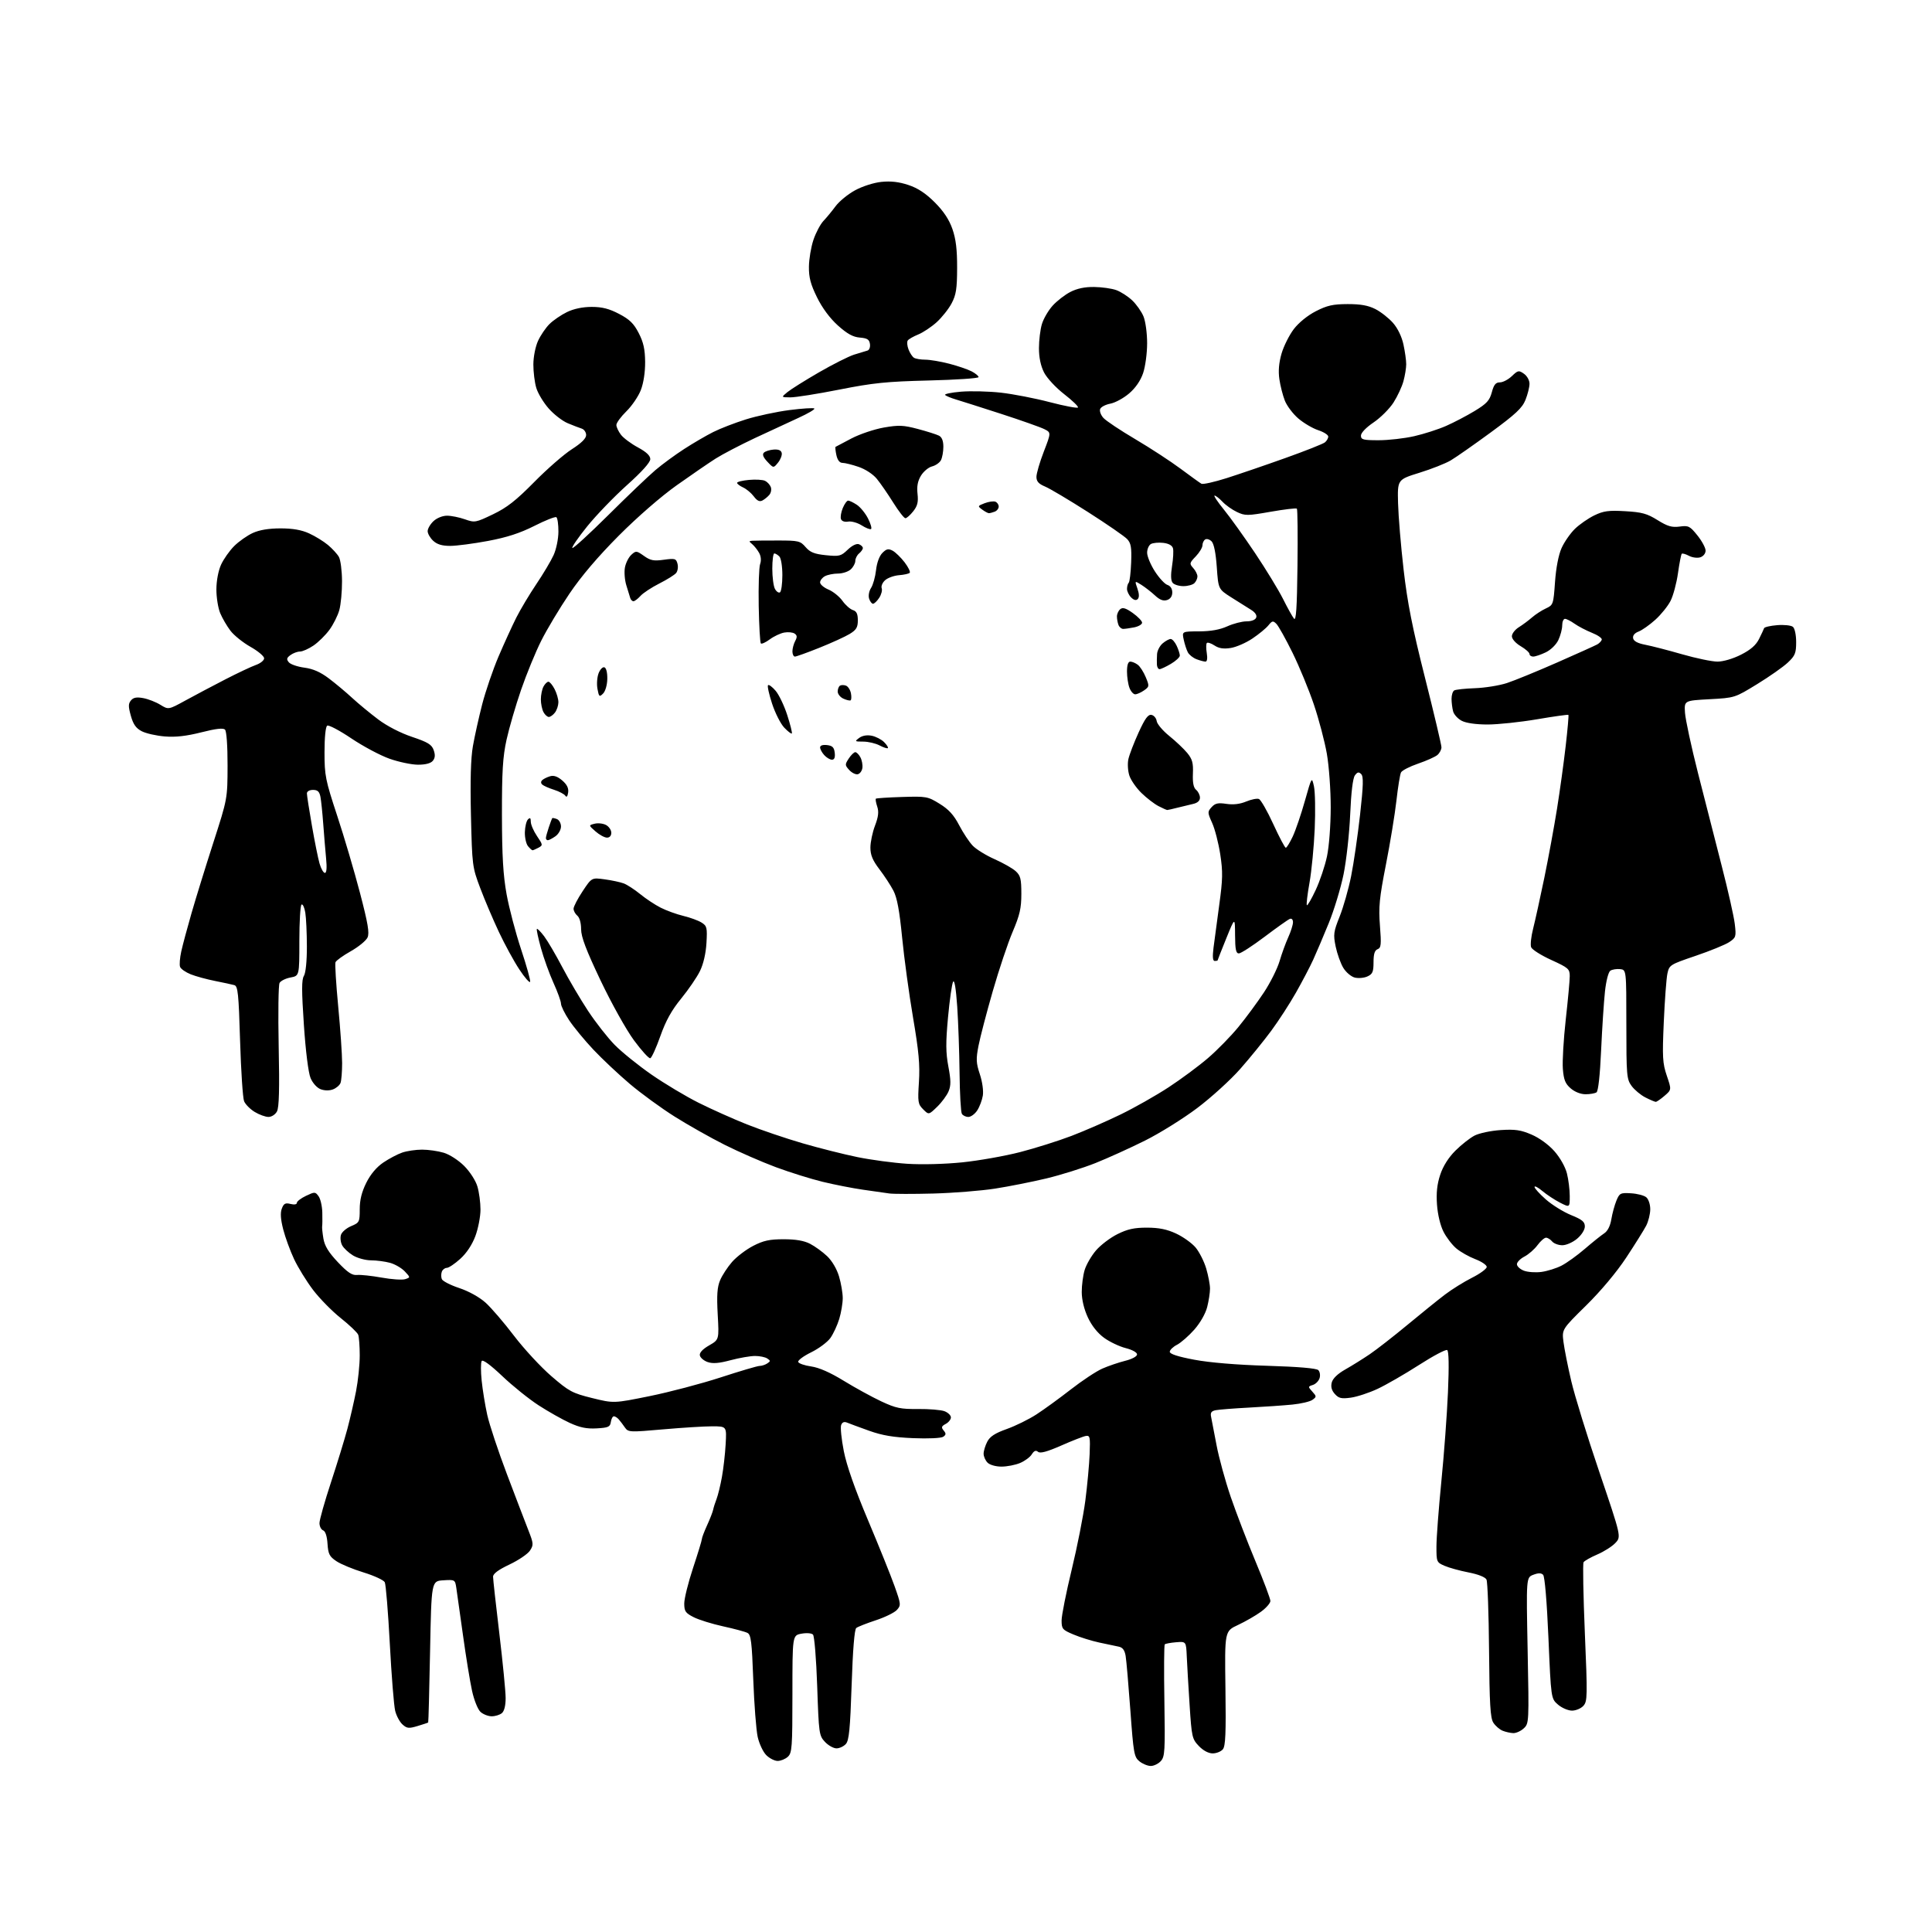 <?xml version="1.0" encoding="UTF-8" standalone="no"?>
<svg 
  version="1.1" 
  xmlns="http://www.w3.org/2000/svg" 
  xmlns:xlink="http://www.w3.org/1999/xlink" 
  xmlns:svg="http://www.w3.org/2000/svg"
  xmlns:rdf="http://www.w3.org/1999/02/22-rdf-syntax-ns#"
  xmlns:cc="http://creativecommons.org/ns#"
  xmlns:dc="http://purl.org/dc/elements/1.1/"
  viewBox="0 0 768 768"
  width="768"
  height="768"
>
<style>svg {background-color: white; }</style>"
<path stroke="none" fill="black" fill-rule="evenodd" d="M457.46,702.00C456.23,702.00 454.20,701.17 452.95,700.16C450.83,698.45 450.58,697.02 449.34,679.91C448.60,669.78 447.76,660.04 447.46,658.26C447.07,655.95 446.28,654.89 444.71,654.57C443.49,654.32 440.02,653.58 437.00,652.94C433.98,652.29 429.36,650.86 426.75,649.75C422.32,647.89 422.00,647.51 422.00,644.13C422.01,642.13 423.81,633.08 426.01,624.00C428.21,614.92 430.65,602.55 431.44,596.50C432.22,590.45 432.99,582.12 433.15,578.00C433.42,571.20 433.28,570.53 431.62,570.82C430.61,570.99 426.20,572.71 421.83,574.64C416.21,577.10 413.51,577.84 412.64,577.12C411.77,576.39 411.06,576.68 410.15,578.12C409.46,579.24 407.35,580.79 405.48,581.57C403.60,582.36 400.28,583.00 398.10,583.00C395.84,583.00 393.47,582.33 392.57,581.43C391.71,580.56 391.00,578.97 391.00,577.88C391.00,576.79 391.65,574.64 392.45,573.10C393.52,571.03 395.53,569.72 400.20,568.06C403.66,566.83 408.98,564.21 412.00,562.25C415.02,560.29 421.18,555.82 425.67,552.32C430.16,548.82 435.79,545.10 438.17,544.05C440.55,543.00 444.64,541.61 447.25,540.95C450.02,540.26 452.00,539.19 452.00,538.40C452.00,537.61 450.08,536.55 447.48,535.89C444.99,535.26 441.13,533.43 438.91,531.82C436.33,529.95 433.97,526.99 432.44,523.69C430.93,520.45 430.02,516.66 430.01,513.62C430.00,510.93 430.52,506.99 431.16,504.86C431.80,502.73 433.82,499.23 435.66,497.08C437.50,494.93 441.34,492.01 444.20,490.59C448.21,488.59 450.89,488.00 455.95,488.01C460.71,488.02 463.88,488.66 467.54,490.37C470.31,491.66 473.79,494.15 475.27,495.90C476.74,497.66 478.64,501.41 479.48,504.23C480.31,507.05 481.00,510.66 481.00,512.24C481.00,513.82 480.50,517.11 479.88,519.55C479.22,522.17 477.13,525.84 474.77,528.53C472.57,531.02 469.47,533.74 467.89,534.56C466.30,535.38 465.00,536.64 465.00,537.36C465.00,538.23 468.30,539.30 474.75,540.51C480.86,541.66 491.67,542.56 503.70,542.92C516.11,543.30 523.31,543.91 524.05,544.65C524.68,545.28 524.91,546.72 524.55,547.85C524.19,548.98 522.99,550.19 521.88,550.54C519.92,551.16 519.91,551.25 521.66,553.18C523.38,555.08 523.38,555.25 521.73,556.45C520.78,557.15 517.18,558.00 513.75,558.34C510.31,558.68 502.55,559.22 496.50,559.54C490.45,559.86 484.48,560.33 483.24,560.58C481.50,560.94 481.08,561.57 481.44,563.27C481.70,564.50 482.67,569.55 483.60,574.50C484.53,579.45 487.06,588.67 489.22,595.00C491.39,601.33 495.82,612.88 499.08,620.67C502.34,628.46 505.00,635.54 505.00,636.41C505.00,637.28 503.28,639.23 501.19,640.74C499.09,642.26 495.00,644.61 492.10,645.96C486.82,648.42 486.82,648.42 487.13,671.09C487.38,688.96 487.16,694.10 486.10,695.38C485.36,696.27 483.54,697.00 482.06,697.00C480.39,697.00 478.31,695.89 476.56,694.07C473.89,691.27 473.71,690.50 472.89,677.82C472.41,670.49 471.91,661.80 471.76,658.50C471.50,652.50 471.50,652.50 467.51,652.82C465.32,653.00 463.29,653.38 463.01,653.66C462.73,653.94 462.66,664.06 462.86,676.14C463.18,696.02 463.05,698.29 461.45,700.05C460.48,701.12 458.68,702.00 457.46,702.00zM309.13,700.00C307.91,700.00 305.87,698.96 304.60,697.69C303.33,696.42 301.80,693.16 301.19,690.44C300.59,687.72 299.80,677.50 299.44,667.73C298.88,652.69 298.53,649.82 297.14,649.11C296.24,648.64 291.90,647.47 287.50,646.51C283.10,645.55 277.81,643.91 275.75,642.86C272.48,641.20 272.00,640.51 272.00,637.41C272.00,635.46 273.57,629.11 275.50,623.29C277.43,617.48 279.00,612.31 279.00,611.81C279.00,611.30 279.94,608.83 281.08,606.32C282.23,603.81 283.31,601.02 283.49,600.13C283.67,599.23 284.28,597.31 284.85,595.85C285.41,594.39 286.37,590.48 286.97,587.15C287.57,583.83 288.25,577.94 288.46,574.06C288.86,567.00 288.86,567.00 283.18,566.98C280.06,566.97 271.26,567.52 263.64,568.19C250.28,569.37 249.73,569.34 248.42,567.46C247.68,566.38 246.59,564.94 245.99,564.25C245.40,563.56 244.52,563.00 244.03,563.00C243.54,563.00 243.00,564.01 242.82,565.25C242.54,567.21 241.82,567.54 237.21,567.80C233.23,568.03 230.57,567.49 226.49,565.63C223.51,564.26 217.94,561.12 214.11,558.64C210.28,556.16 203.78,550.94 199.66,547.02C194.97,542.57 191.91,540.33 191.48,541.03C191.10,541.65 191.09,545.16 191.47,548.83C191.84,552.50 192.85,558.65 193.70,562.50C194.56,566.35 198.07,576.92 201.51,586.00C204.95,595.08 208.77,605.08 210.01,608.23C212.10,613.56 212.15,614.12 210.67,616.39C209.79,617.73 206.13,620.21 202.54,621.91C198.12,624.00 196.00,625.57 196.00,626.76C196.00,627.74 197.12,637.92 198.50,649.40C199.87,660.88 201.00,672.40 201.00,675.01C201.00,678.01 200.45,680.21 199.50,681.00C198.67,681.69 196.86,682.25 195.46,682.25C194.07,682.25 192.07,681.47 191.02,680.52C189.95,679.55 188.47,675.88 187.65,672.15C186.84,668.49 185.22,658.52 184.04,650.00C182.86,641.48 181.67,633.01 181.39,631.20C180.90,627.95 180.82,627.90 176.19,628.20C171.50,628.50 171.50,628.50 170.96,656.50C170.66,671.90 170.33,684.59 170.21,684.71C170.09,684.83 168.20,685.46 166.00,686.12C162.50,687.17 161.76,687.09 160.00,685.50C158.89,684.50 157.58,682.07 157.09,680.09C156.59,678.12 155.63,666.15 154.96,653.50C154.29,640.85 153.39,629.81 152.95,628.96C152.51,628.11 148.72,626.36 144.53,625.07C140.33,623.79 135.46,621.77 133.70,620.58C130.96,618.74 130.46,617.75 130.19,613.66C130.00,610.65 129.35,608.69 128.44,608.34C127.65,608.04 127.00,606.74 127.00,605.45C127.00,604.17 129.05,596.91 131.55,589.31C134.05,581.71 136.99,572.12 138.09,568.00C139.18,563.88 140.74,557.12 141.54,553.00C142.34,548.88 143.00,542.50 143.00,538.83C143.00,535.16 142.73,531.45 142.39,530.58C142.06,529.71 138.93,526.73 135.44,523.95C131.95,521.18 126.99,516.12 124.40,512.70C121.82,509.29 118.44,503.80 116.89,500.50C115.34,497.20 113.40,491.89 112.58,488.70C111.55,484.70 111.38,482.14 112.03,480.43C112.79,478.41 113.43,478.07 115.48,478.59C116.99,478.96 118.00,478.79 118.00,478.16C118.00,477.57 119.64,476.32 121.63,475.37C125.12,473.72 125.32,473.72 126.63,475.51C127.39,476.54 128.05,479.43 128.12,481.94C128.18,484.45 128.16,486.92 128.06,487.42C127.96,487.93 128.19,490.15 128.56,492.36C129.06,495.29 130.61,497.82 134.30,501.73C138.20,505.85 139.96,507.02 141.93,506.82C143.34,506.68 147.74,507.15 151.70,507.86C155.66,508.58 159.87,508.86 161.04,508.49C163.17,507.81 163.17,507.81 160.91,505.40C159.67,504.08 157.04,502.55 155.07,502.00C153.11,501.46 149.70,501.01 147.50,501.00C145.30,501.00 142.07,500.12 140.31,499.05C138.56,497.98 136.62,496.17 136.01,495.02C135.39,493.87 135.18,492.00 135.54,490.87C135.90,489.74 137.72,488.18 139.60,487.40C142.86,486.03 143.00,485.76 143.00,480.68C143.00,476.99 143.79,473.82 145.60,470.18C147.28,466.81 149.67,463.96 152.35,462.14C154.63,460.59 158.03,458.80 159.90,458.16C161.77,457.52 165.32,457.00 167.78,457.00C170.25,457.00 174.12,457.55 176.38,458.23C178.71,458.92 182.25,461.21 184.52,463.48C186.79,465.75 189.08,469.29 189.77,471.62C190.45,473.88 191.00,478.03 191.00,480.83C191.00,483.63 190.08,488.38 188.96,491.38C187.66,494.84 185.46,498.16 182.95,500.42C180.78,502.39 178.37,504.00 177.60,504.00C176.84,504.00 175.95,504.68 175.64,505.50C175.32,506.33 175.31,507.65 175.62,508.45C175.92,509.24 179.03,510.85 182.53,512.01C186.32,513.27 190.54,515.61 193.00,517.81C195.26,519.84 200.35,525.76 204.30,530.96C208.26,536.16 214.94,543.39 219.15,547.02C226.21,553.11 227.47,553.79 235.39,555.75C243.98,557.87 243.98,557.87 258.24,554.98C266.08,553.39 278.77,550.05 286.44,547.55C294.10,545.05 301.07,542.99 301.94,542.98C302.80,542.98 304.18,542.53 305.00,541.98C306.33,541.11 306.33,540.89 305.00,540.02C304.18,539.47 302.00,539.02 300.16,539.02C298.33,539.01 293.95,539.77 290.44,540.70C285.78,541.95 283.31,542.14 281.29,541.43C279.76,540.90 278.38,539.71 278.20,538.79C277.99,537.72 279.30,536.31 281.87,534.83C285.86,532.54 285.86,532.54 285.30,522.52C284.88,514.85 285.10,511.66 286.25,508.93C287.07,506.96 289.23,503.67 291.03,501.61C292.84,499.56 296.61,496.69 299.41,495.25C303.47,493.15 305.91,492.62 311.50,492.62C316.30,492.62 319.60,493.18 322.00,494.42C323.93,495.41 326.97,497.62 328.78,499.33C330.75,501.20 332.64,504.42 333.53,507.40C334.34,510.13 335.00,514.01 335.00,516.02C335.00,518.04 334.38,521.75 333.62,524.27C332.86,526.79 331.27,530.21 330.10,531.87C328.92,533.52 325.47,536.09 322.44,537.57C319.41,539.06 317.09,540.77 317.30,541.39C317.50,542.00 319.82,542.81 322.44,543.18C325.59,543.63 330.04,545.59 335.44,548.91C339.96,551.68 346.66,555.35 350.33,557.07C356.13,559.78 358.03,560.18 364.96,560.10C369.33,560.06 374.06,560.45 375.46,560.98C376.86,561.52 378.00,562.62 378.00,563.44C378.00,564.26 377.07,565.43 375.94,566.03C374.23,566.95 374.09,567.40 375.12,568.65C376.13,569.86 376.10,570.34 374.94,571.14C374.11,571.70 369.02,571.94 363.00,571.69C355.16,571.36 350.73,570.62 345.50,568.75C341.65,567.38 337.72,565.92 336.76,565.52C335.57,565.03 334.81,565.33 334.37,566.48C334.01,567.41 334.49,572.07 335.42,576.83C336.54,582.55 339.81,591.87 345.01,604.21C349.35,614.50 354.11,626.32 355.59,630.48C358.16,637.71 358.20,638.12 356.52,639.98C355.56,641.04 351.78,642.89 348.13,644.09C344.49,645.29 341.00,646.66 340.38,647.15C339.66,647.71 339.01,655.76 338.54,669.76C337.95,687.31 337.51,691.84 336.25,693.25C335.39,694.21 333.71,695.00 332.52,695.00C331.33,695.00 329.26,693.84 327.93,692.42C325.60,689.94 325.49,689.16 324.85,670.32C324.47,659.36 323.74,650.34 323.17,649.77C322.59,649.19 320.61,649.04 318.57,649.42C315.00,650.09 315.00,650.09 315.00,673.39C315.00,694.69 314.84,696.83 313.17,698.35C312.17,699.26 310.34,700.00 309.13,700.00zM601.56,688.94C600.43,688.90 598.51,688.48 597.31,687.99C596.10,687.50 594.45,686.07 593.63,684.80C592.42,682.93 592.10,677.50 591.92,656.00C591.80,641.42 591.34,628.78 590.90,627.90C590.40,626.92 587.61,625.81 583.79,625.07C580.33,624.40 576.04,623.22 574.25,622.44C571.08,621.07 571.00,620.88 571.01,614.77C571.01,611.32 571.89,599.73 572.95,589.00C574.02,578.27 575.21,562.25 575.59,553.40C576.04,542.92 575.93,537.08 575.28,536.67C574.72,536.33 569.66,539.01 564.03,542.63C558.39,546.25 551.01,550.50 547.62,552.09C544.23,553.68 539.44,555.25 536.97,555.59C533.24,556.10 532.18,555.86 530.63,554.14C529.35,552.73 528.96,551.29 529.39,549.58C529.80,547.97 531.71,546.12 534.76,544.39C537.37,542.92 541.74,540.19 544.49,538.33C547.23,536.47 553.98,531.21 559.49,526.64C564.99,522.08 571.71,516.65 574.42,514.60C577.13,512.54 581.96,509.53 585.17,507.91C588.38,506.30 591.00,504.36 591.00,503.62C591.00,502.88 588.96,501.49 586.46,500.54C583.96,499.58 580.57,497.67 578.92,496.28C577.26,494.89 574.96,491.89 573.81,489.62C572.56,487.18 571.51,482.80 571.23,478.88C570.89,474.18 571.26,470.74 572.51,466.97C573.64,463.57 575.78,460.16 578.53,457.42C580.87,455.08 584.30,452.38 586.14,451.42C587.99,450.46 592.66,449.47 596.54,449.22C602.31,448.85 604.53,449.17 608.83,451.02C611.96,452.37 615.62,455.04 617.92,457.65C620.15,460.18 622.24,463.88 622.88,466.45C623.50,468.89 624.00,472.95 624.00,475.46C624.00,480.04 624.00,480.04 620.13,478.07C618.01,476.98 614.86,474.91 613.13,473.46C611.41,472.01 610.00,471.27 610.00,471.83C610.00,472.38 612.03,474.62 614.52,476.81C617.00,478.99 621.50,481.78 624.52,483.01C628.92,484.79 630.00,485.68 630.00,487.53C630.00,488.86 628.71,490.91 626.92,492.41C625.22,493.85 622.60,495.00 621.05,495.00C619.51,495.00 617.68,494.32 617.00,493.50C616.32,492.68 615.22,492.00 614.57,492.00C613.91,492.00 612.38,493.34 611.17,494.98C609.96,496.62 607.62,498.66 605.98,499.51C604.34,500.36 603.00,501.73 603.00,502.55C603.00,503.37 604.24,504.53 605.75,505.11C607.26,505.70 610.41,505.92 612.75,505.61C615.09,505.29 618.69,504.17 620.75,503.10C622.81,502.04 626.97,499.05 629.99,496.45C633.00,493.86 636.45,491.09 637.66,490.30C639.06,489.39 640.09,487.36 640.53,484.69C640.91,482.38 641.82,479.06 642.54,477.29C643.78,474.29 644.14,474.10 648.34,474.35C650.81,474.49 653.54,475.20 654.41,475.93C655.30,476.66 656.00,478.76 656.00,480.67C656.00,482.56 655.27,485.50 654.39,487.22C653.50,488.93 649.93,494.65 646.45,499.92C642.59,505.76 636.36,513.19 630.49,518.97C620.87,528.44 620.87,528.44 621.51,533.47C621.86,536.24 623.25,543.23 624.60,549.00C625.95,554.77 630.97,571.06 635.77,585.18C644.48,610.86 644.48,610.86 642.14,613.35C640.86,614.72 637.62,616.78 634.96,617.92C632.29,619.07 629.83,620.46 629.49,621.02C629.14,621.58 629.38,634.22 630.00,649.11C631.07,674.31 631.03,676.31 629.42,678.09C628.47,679.14 626.43,680.00 624.90,680.00C623.37,680.00 620.86,678.93 619.33,677.61C616.56,675.22 616.56,675.22 615.53,651.16C614.90,636.53 614.07,626.67 613.41,626.01C612.64,625.24 611.52,625.23 609.51,626.00C606.69,627.07 606.69,627.07 607.26,656.07C607.83,684.64 607.80,685.11 605.73,687.04C604.57,688.12 602.70,688.97 601.56,688.94zM371.00,474.45C363.02,474.66 355.15,474.65 353.50,474.42C351.85,474.19 347.12,473.52 343.00,472.92C338.88,472.33 331.71,470.92 327.07,469.80C322.44,468.68 314.05,466.06 308.44,463.98C302.83,461.89 293.66,457.89 288.06,455.08C282.47,452.27 273.53,447.23 268.20,443.87C262.86,440.51 254.83,434.66 250.35,430.86C245.86,427.06 239.34,420.92 235.85,417.22C232.36,413.51 228.04,408.27 226.25,405.57C224.46,402.87 223.00,399.90 223.00,398.97C223.00,398.04 221.66,394.32 220.02,390.71C218.39,387.11 216.14,380.89 215.04,376.90C213.93,372.90 213.20,369.47 213.41,369.25C213.62,369.04 214.93,370.36 216.31,372.18C217.69,374.01 220.94,379.55 223.54,384.50C226.14,389.45 230.73,397.24 233.74,401.81C236.75,406.38 241.52,412.48 244.35,415.36C247.18,418.24 253.78,423.56 259.00,427.18C264.23,430.80 272.65,435.84 277.73,438.38C282.81,440.92 291.45,444.79 296.93,446.97C302.41,449.15 312.36,452.53 319.03,454.47C325.71,456.41 335.56,458.89 340.91,459.98C346.27,461.07 355.13,462.26 360.61,462.62C366.43,463.00 375.55,462.76 382.53,462.05C389.12,461.37 399.45,459.54 405.50,457.98C411.55,456.42 420.76,453.51 425.98,451.52C431.19,449.52 439.96,445.70 445.48,443.01C450.99,440.33 459.55,435.48 464.50,432.24C469.45,429.00 476.51,423.77 480.19,420.61C483.87,417.45 489.34,411.86 492.34,408.18C495.35,404.51 499.88,398.35 502.43,394.50C504.97,390.65 507.76,385.07 508.64,382.11C509.51,379.14 511.06,374.87 512.09,372.61C513.12,370.35 513.97,367.66 513.98,366.64C513.99,365.56 513.48,364.99 512.74,365.27C512.05,365.53 507.53,368.73 502.70,372.38C497.87,376.02 493.26,379.00 492.46,379.00C491.32,379.00 490.99,377.42 490.96,371.75C490.92,364.50 490.92,364.50 487.47,373.00C485.58,377.68 484.02,381.61 484.02,381.75C484.01,381.89 483.49,382.00 482.87,382.00C482.09,382.00 481.94,380.37 482.39,376.75C482.75,373.86 483.78,366.16 484.68,359.62C486.07,349.52 486.13,346.53 485.07,339.62C484.38,335.16 482.94,329.54 481.85,327.14C479.98,322.99 479.97,322.69 481.63,320.86C483.03,319.31 484.18,319.05 487.51,319.55C490.25,319.96 492.90,319.65 495.35,318.63C497.38,317.78 499.67,317.32 500.43,317.61C501.19,317.90 503.76,322.38 506.14,327.57C508.52,332.76 510.76,337.00 511.12,337.00C511.48,337.00 512.72,334.99 513.88,332.54C515.03,330.08 517.21,323.71 518.71,318.38C521.45,308.69 521.45,308.69 522.32,312.60C522.79,314.74 522.93,322.35 522.62,329.50C522.31,336.65 521.37,346.29 520.54,350.93C519.71,355.57 519.24,359.57 519.50,359.83C519.75,360.09 521.33,357.38 523.00,353.81C524.67,350.24 526.70,344.21 527.50,340.41C528.33,336.48 528.97,328.10 528.98,321.00C528.99,314.10 528.30,304.52 527.44,299.60C526.58,294.71 524.27,285.93 522.30,280.10C520.34,274.27 516.51,265.00 513.81,259.50C511.10,254.00 508.21,248.82 507.39,248.00C506.07,246.67 505.71,246.73 504.20,248.60C503.27,249.76 500.41,252.11 497.86,253.82C495.31,255.54 491.43,257.23 489.24,257.58C486.40,258.03 484.55,257.75 482.80,256.60C481.45,255.72 480.07,255.26 479.75,255.59C479.42,255.91 479.40,257.71 479.71,259.59C480.05,261.68 479.85,263.00 479.20,263.00C478.61,263.00 477.00,262.57 475.63,262.05C474.25,261.52 472.70,260.29 472.18,259.30C471.66,258.31 470.92,256.04 470.54,254.25C469.84,251.00 469.84,251.00 476.67,250.98C481.30,250.96 484.90,250.32 487.86,248.98C490.26,247.89 493.70,247.00 495.50,247.00C497.50,247.00 499.01,246.41 499.36,245.50C499.72,244.56 498.93,243.39 497.22,242.35C495.72,241.44 492.21,239.23 489.41,237.44C484.31,234.19 484.31,234.19 483.69,225.41C483.30,219.83 482.55,216.12 481.63,215.20C480.84,214.41 479.70,214.07 479.10,214.44C478.49,214.81 478.00,215.85 478.00,216.75C478.00,217.65 476.80,219.64 475.33,221.18C472.81,223.80 472.76,224.07 474.33,225.81C475.25,226.83 476.00,228.32 476.00,229.13C476.00,229.94 475.46,231.14 474.80,231.80C474.14,232.46 472.17,233.00 470.42,233.00C468.67,233.00 466.75,232.41 466.15,231.68C465.42,230.80 465.34,228.61 465.90,225.05C466.37,222.13 466.54,218.94 466.28,217.97C465.98,216.83 464.61,216.06 462.42,215.80C460.56,215.58 458.35,215.79 457.51,216.25C456.68,216.72 456.00,218.28 456.00,219.71C456.00,221.15 457.38,224.48 459.08,227.12C460.77,229.76 463.02,232.19 464.08,232.52C465.26,232.90 466.00,234.04 466.00,235.50C466.00,237.02 465.25,238.10 463.91,238.53C462.43,239.00 461.02,238.46 459.16,236.73C457.70,235.37 455.27,233.48 453.77,232.52C451.03,230.79 451.03,230.79 452.14,233.97C452.87,236.07 452.91,237.49 452.26,238.14C451.61,238.79 450.71,238.57 449.64,237.49C448.74,236.59 448.00,235.06 448.00,234.10C448.00,233.13 448.31,232.02 448.69,231.65C449.06,231.27 449.50,227.66 449.65,223.63C449.88,217.61 449.59,215.94 448.07,214.30C447.04,213.20 440.05,208.37 432.52,203.57C424.99,198.76 417.29,194.18 415.41,193.40C412.86,192.33 412.00,191.36 412.00,189.55C412.00,188.22 413.31,183.72 414.92,179.55C417.84,171.97 417.84,171.97 415.17,170.60C413.70,169.85 405.98,167.12 398.00,164.53C390.02,161.95 381.93,159.37 380.00,158.80C378.07,158.23 376.14,157.43 375.70,157.03C375.26,156.63 378.09,156.03 381.99,155.70C385.89,155.38 393.03,155.55 397.87,156.09C402.70,156.63 411.48,158.33 417.37,159.88C423.26,161.42 428.28,162.36 428.51,161.98C428.75,161.59 426.27,159.20 423.01,156.67C419.68,154.08 416.18,150.30 415.03,148.07C413.70,145.44 413.00,142.14 413.00,138.41C413.00,135.29 413.52,130.98 414.17,128.84C414.81,126.70 416.72,123.41 418.42,121.53C420.11,119.65 423.29,117.18 425.49,116.05C428.18,114.67 431.26,114.02 434.99,114.08C438.02,114.12 441.96,114.68 443.75,115.33C445.54,115.98 448.37,117.80 450.04,119.38C451.71,120.95 453.73,123.81 454.54,125.74C455.36,127.72 456.00,132.39 456.00,136.44C456.00,140.41 455.28,145.75 454.40,148.33C453.38,151.33 451.39,154.22 448.84,156.40C446.66,158.27 443.30,160.10 441.38,160.46C439.46,160.82 437.64,161.78 437.33,162.59C437.01,163.41 437.60,165.01 438.63,166.14C439.66,167.28 445.36,171.08 451.29,174.58C457.23,178.09 465.33,183.37 469.29,186.32C473.26,189.27 476.98,191.96 477.58,192.29C478.17,192.63 482.67,191.63 487.58,190.07C492.48,188.51 503.00,184.92 510.94,182.08C518.88,179.25 525.97,176.44 526.69,175.84C527.41,175.24 528.00,174.21 528.00,173.54C528.00,172.87 526.19,171.72 523.99,171.00C521.78,170.27 518.24,168.18 516.11,166.36C513.98,164.54 511.57,161.35 510.75,159.27C509.93,157.20 508.95,153.35 508.57,150.73C508.09,147.49 508.38,144.22 509.44,140.54C510.31,137.57 512.50,133.20 514.30,130.83C516.27,128.25 519.79,125.39 523.08,123.71C527.55,121.42 529.88,120.90 535.69,120.88C540.88,120.87 543.87,121.41 546.75,122.87C548.92,123.98 552.06,126.45 553.74,128.36C555.62,130.50 557.22,133.82 557.90,136.97C558.51,139.79 559.00,143.31 558.99,144.80C558.99,146.28 558.50,149.30 557.90,151.50C557.31,153.70 555.53,157.53 553.95,160.00C552.37,162.47 548.81,166.03 546.04,167.91C543.04,169.93 541.00,172.06 541.00,173.16C541.00,174.77 541.87,175.00 548.05,175.00C551.93,175.00 558.28,174.28 562.17,173.39C566.05,172.51 571.77,170.67 574.87,169.30C577.97,167.94 583.08,165.26 586.23,163.35C590.99,160.46 592.13,159.22 593.02,155.94C593.83,152.90 594.57,152.00 596.23,152.00C597.42,152.00 599.56,150.88 600.99,149.51C603.41,147.20 603.74,147.13 605.79,148.57C607.04,149.44 608.00,151.17 608.00,152.54C608.00,153.87 607.28,156.75 606.41,158.94C605.11,162.19 602.55,164.59 592.63,171.87C585.93,176.78 578.75,181.80 576.68,183.02C574.62,184.24 569.01,186.46 564.21,187.94C555.50,190.65 555.50,190.65 555.75,200.06C555.89,205.24 556.88,217.13 557.96,226.49C559.46,239.56 561.43,249.51 566.46,269.42C570.06,283.68 573.00,296.11 573.00,297.05C573.00,297.99 572.27,299.37 571.38,300.13C570.48,300.88 567.03,302.43 563.70,303.56C560.37,304.70 557.32,306.27 556.92,307.06C556.52,307.85 555.70,312.91 555.10,318.29C554.49,323.67 552.62,335.10 550.93,343.68C548.31,357.04 547.97,360.53 548.55,367.99C549.14,375.49 549.01,376.78 547.62,377.32C546.46,377.76 546.00,379.22 546.00,382.49C546.00,386.34 545.62,387.21 543.57,388.15C542.24,388.76 539.98,388.96 538.54,388.60C537.11,388.24 535.06,386.51 533.99,384.75C532.92,382.99 531.56,379.18 530.95,376.28C529.96,371.47 530.10,370.42 532.54,364.31C534.01,360.63 536.06,353.43 537.09,348.31C538.12,343.20 539.71,332.24 540.64,323.96C541.96,312.10 542.05,308.66 541.09,307.71C540.13,306.76 539.59,306.88 538.59,308.23C537.78,309.33 537.09,314.99 536.72,323.76C536.39,331.34 535.21,342.05 534.09,347.54C532.97,353.03 530.32,361.79 528.18,367.01C526.05,372.23 523.28,378.75 522.02,381.50C520.77,384.25 517.70,390.10 515.21,394.50C512.73,398.90 508.28,405.77 505.33,409.76C502.38,413.75 496.83,420.59 492.99,424.94C489.15,429.30 481.47,436.28 475.91,440.47C470.36,444.65 461.02,450.48 455.16,453.40C449.29,456.33 440.43,460.35 435.45,462.34C430.47,464.32 421.69,467.07 415.95,468.45C410.20,469.82 401.00,471.65 395.50,472.50C390.00,473.35 378.98,474.23 371.00,474.45zM106.71,444.00C105.50,443.99 103.03,443.10 101.23,442.00C99.43,440.90 97.54,438.99 97.03,437.75C96.52,436.51 95.80,425.73 95.44,413.78C94.87,394.86 94.57,392.01 93.14,391.60C92.24,391.35 88.80,390.60 85.50,389.95C82.20,389.30 77.85,388.11 75.83,387.31C73.81,386.50 71.90,385.18 71.59,384.36C71.27,383.55 71.49,380.77 72.06,378.19C72.63,375.61 74.47,368.77 76.13,363.00C77.79,357.23 81.69,344.62 84.79,335.00C90.43,317.50 90.43,317.50 90.46,304.29C90.47,296.41 90.06,290.66 89.44,290.04C88.71,289.31 85.84,289.64 80.00,291.12C74.10,292.61 69.79,293.10 65.51,292.75C62.15,292.48 58.03,291.55 56.35,290.68C54.06,289.50 52.97,287.95 52.02,284.56C50.98,280.84 50.98,279.73 52.06,278.43C53.03,277.26 54.30,277.02 56.94,277.51C58.90,277.87 61.96,279.06 63.74,280.16C66.97,282.15 66.97,282.15 73.74,278.44C77.46,276.40 84.55,272.65 89.50,270.10C94.45,267.55 99.96,264.95 101.75,264.32C103.54,263.69 105.00,262.50 105.00,261.68C105.00,260.86 102.56,258.81 99.58,257.13C96.60,255.45 93.01,252.57 91.61,250.73C90.21,248.90 88.37,245.74 87.53,243.73C86.69,241.71 86.01,237.46 86.02,234.28C86.03,230.86 86.79,226.86 87.87,224.48C88.88,222.27 91.22,218.94 93.08,217.08C94.94,215.22 98.27,212.88 100.48,211.87C103.15,210.66 106.85,210.04 111.50,210.04C116.33,210.04 119.85,210.65 122.85,212.02C125.24,213.10 128.62,215.18 130.35,216.62C132.08,218.07 134.05,220.20 134.71,221.37C135.38,222.54 135.94,226.88 135.96,231.00C135.98,235.12 135.49,240.30 134.89,242.50C134.28,244.70 132.51,248.24 130.95,250.37C129.39,252.50 126.54,255.31 124.61,256.62C122.68,257.93 120.27,259.00 119.24,259.00C118.22,259.00 116.53,259.63 115.48,260.39C113.93,261.52 113.81,262.06 114.81,263.27C115.48,264.08 118.26,265.04 120.98,265.40C124.44,265.86 127.36,267.14 130.71,269.67C133.35,271.66 137.53,275.15 140.00,277.44C142.47,279.72 147.13,283.56 150.34,285.98C153.84,288.62 159.22,291.39 163.82,292.93C170.12,295.05 171.62,295.97 172.40,298.19C173.07,300.11 172.97,301.33 172.05,302.44C171.21,303.45 169.12,303.99 166.13,303.98C163.58,303.97 158.51,302.90 154.85,301.61C151.19,300.32 144.36,296.68 139.67,293.53C134.98,290.37 130.66,288.09 130.07,288.46C129.43,288.85 129.00,293.07 129.00,299.05C129.00,308.28 129.35,310.04 134.03,324.24C136.80,332.63 140.88,346.45 143.10,354.95C146.27,367.07 146.92,370.89 146.10,372.67C145.53,373.92 142.54,376.37 139.45,378.12C136.36,379.86 133.62,381.84 133.36,382.51C133.10,383.18 133.59,391.08 134.44,400.05C135.30,409.03 136.00,419.18 136.00,422.61C136.00,426.03 135.71,429.58 135.36,430.49C135.01,431.41 133.66,432.56 132.36,433.05C130.93,433.60 129.00,433.57 127.45,432.98C125.98,432.42 124.29,430.54 123.45,428.53C122.58,426.45 121.51,417.95 120.80,407.45C119.88,393.81 119.88,389.42 120.80,387.94C121.52,386.79 122.00,382.12 121.99,376.26C121.98,370.89 121.70,364.82 121.36,362.77C121.02,360.72 120.35,359.28 119.87,359.58C119.39,359.88 119.00,366.37 119.00,374.01C119.00,387.91 119.00,387.91 115.49,388.57C113.55,388.93 111.59,389.90 111.13,390.73C110.67,391.55 110.52,402.89 110.78,415.92C111.14,432.96 110.94,440.24 110.10,441.81C109.44,443.05 107.97,444.00 106.71,444.00zM384.94,444.00C383.94,444.00 382.78,443.45 382.36,442.77C381.94,442.09 381.53,434.78 381.44,426.52C381.35,418.26 380.93,406.38 380.51,400.12C380.01,392.91 379.41,389.30 378.87,390.27C378.40,391.11 377.49,397.48 376.85,404.43C375.92,414.50 375.95,418.45 376.99,423.96C378.02,429.43 378.04,431.48 377.08,433.80C376.41,435.42 374.37,438.19 372.53,439.97C369.20,443.20 369.20,443.20 366.97,440.97C364.90,438.90 364.78,438.09 365.29,430.12C365.73,423.31 365.24,417.94 362.95,404.50C361.36,395.15 359.41,380.85 358.61,372.71C357.56,362.00 356.61,356.86 355.15,354.06C354.04,351.93 351.53,348.09 349.56,345.52C346.88,342.00 346.00,339.88 346.00,336.93C346.00,334.78 346.82,330.86 347.82,328.23C349.17,324.68 349.40,322.71 348.72,320.65C348.21,319.13 347.96,317.70 348.17,317.49C348.38,317.29 353.07,316.98 358.59,316.81C368.27,316.51 368.81,316.61 373.52,319.52C377.13,321.74 379.16,323.97 381.27,328.02C382.84,331.03 385.27,334.70 386.66,336.16C388.06,337.62 391.97,340.04 395.35,341.53C398.73,343.03 402.51,345.17 403.75,346.30C405.67,348.05 406.00,349.36 406.00,355.32C406.00,361.03 405.38,363.74 402.55,370.39C400.65,374.85 397.09,385.48 394.64,394.00C392.19,402.52 389.64,412.27 388.98,415.66C387.94,420.98 388.01,422.52 389.50,427.01C390.49,429.99 391.00,433.62 390.69,435.52C390.39,437.35 389.39,440.00 388.46,441.42C387.53,442.84 385.95,444.00 384.94,444.00zM658.19,438.00C657.81,438.00 655.96,437.21 654.07,436.25C652.19,435.29 649.71,433.22 648.57,431.66C646.63,429.00 646.50,427.49 646.50,407.16C646.50,385.50 646.50,385.50 644.00,385.24C642.62,385.10 640.89,385.38 640.15,385.86C639.37,386.37 638.47,389.83 638.00,394.12C637.56,398.18 636.87,408.70 636.47,417.50C636.02,427.49 635.33,433.78 634.63,434.23C634.01,434.64 632.06,434.98 630.31,434.98C628.38,434.99 626.03,434.07 624.40,432.67C622.23,430.80 621.61,429.27 621.26,424.92C621.02,421.94 621.54,413.11 622.41,405.29C623.29,397.48 624.00,389.71 624.00,388.02C624.00,385.18 623.46,384.70 616.66,381.60C612.62,379.76 609.02,377.48 608.65,376.54C608.29,375.59 608.64,372.27 609.44,369.16C610.23,366.05 612.23,356.98 613.88,349.00C615.52,341.02 617.80,328.65 618.94,321.50C620.08,314.35 621.64,303.10 622.39,296.50C623.15,289.90 623.64,284.35 623.47,284.18C623.31,284.00 617.69,284.78 610.97,285.93C604.25,287.07 595.41,288.00 591.33,288.00C586.77,288.00 582.81,287.44 581.08,286.54C579.52,285.74 577.98,284.05 577.64,282.79C577.30,281.53 577.02,279.29 577.01,277.81C577.01,276.33 577.47,274.83 578.05,274.47C578.62,274.11 582.34,273.71 586.31,273.57C590.27,273.43 595.99,272.51 599.01,271.53C602.03,270.54 611.02,266.86 619.00,263.35C626.98,259.84 634.15,256.61 634.94,256.16C635.73,255.72 636.54,254.88 636.73,254.30C636.93,253.72 635.18,252.49 632.85,251.56C630.52,250.62 627.39,248.99 625.90,247.93C624.41,246.87 622.70,246.00 622.10,246.00C621.49,246.00 621.00,247.17 621.00,248.60C621.00,250.03 620.31,252.65 619.47,254.43C618.58,256.29 616.45,258.37 614.43,259.33C612.51,260.25 610.27,261.00 609.47,261.00C608.66,261.00 608.00,260.53 608.00,259.97C608.00,259.40 606.42,258.00 604.50,256.87C602.48,255.67 601.00,254.01 601.00,252.92C601.00,251.89 602.24,250.28 603.75,249.34C605.26,248.40 607.62,246.65 609.00,245.44C610.38,244.24 612.85,242.63 614.50,241.87C617.43,240.51 617.51,240.27 618.14,231.38C618.54,225.77 619.53,220.60 620.74,217.89C621.81,215.48 624.20,212.04 626.04,210.24C627.88,208.45 631.36,206.04 633.77,204.87C637.43,203.10 639.43,202.83 646.04,203.21C652.67,203.59 654.75,204.16 658.90,206.75C662.89,209.23 664.60,209.73 667.68,209.32C671.20,208.84 671.76,209.12 674.75,212.84C676.54,215.06 678.00,217.78 678.00,218.87C678.00,220.02 677.11,221.15 675.88,221.54C674.72,221.91 672.69,221.64 671.38,220.94C670.07,220.24 668.79,219.88 668.52,220.14C668.26,220.40 667.58,223.88 667.02,227.86C666.46,231.83 665.13,236.79 664.07,238.86C663.01,240.94 660.29,244.31 658.02,246.36C655.75,248.41 652.76,250.52 651.37,251.05C649.77,251.66 648.98,252.63 649.19,253.72C649.41,254.87 651.00,255.72 654.01,256.30C656.48,256.77 663.07,258.47 668.65,260.08C674.23,261.68 680.56,263.00 682.72,263.00C685.02,263.00 688.89,261.86 692.07,260.25C695.89,258.32 698.02,256.46 699.25,254.00C700.21,252.07 701.12,250.14 701.26,249.71C701.41,249.27 703.76,248.73 706.48,248.51C709.20,248.29 712.01,248.59 712.71,249.18C713.45,249.79 714.00,252.39 714.00,255.25C714.00,259.63 713.58,260.66 710.69,263.38C708.87,265.10 703.38,268.95 698.49,271.95C689.60,277.40 689.60,277.40 679.55,277.95C669.50,278.50 669.50,278.50 669.81,283.31C669.98,285.96 672.30,296.76 674.98,307.31C677.66,317.87 681.91,334.47 684.41,344.22C686.92,353.96 689.26,364.34 689.60,367.28C690.20,372.35 690.09,372.71 687.37,374.52C685.79,375.56 679.79,378.01 674.04,379.96C663.85,383.42 663.56,383.60 662.82,387.01C662.41,388.93 661.76,397.59 661.38,406.27C660.76,420.26 660.90,422.66 662.58,427.61C664.48,433.19 664.48,433.19 661.68,435.60C660.15,436.92 658.58,438.00 658.19,438.00zM258.50,420.67C257.95,420.85 255.03,417.63 252.00,413.53C248.94,409.37 243.07,398.85 238.75,389.78C232.99,377.66 231.01,372.45 231.00,369.37C231.00,366.93 230.39,364.74 229.50,364.00C228.68,363.32 228.00,362.07 228.00,361.23C228.00,360.39 229.62,357.26 231.61,354.27C235.21,348.84 235.21,348.84 240.36,349.55C243.19,349.93 246.61,350.67 247.97,351.18C249.33,351.70 252.25,353.60 254.47,355.41C256.69,357.23 260.35,359.66 262.62,360.81C264.88,361.96 268.93,363.43 271.62,364.08C274.30,364.72 277.56,365.91 278.86,366.72C281.02,368.07 281.18,368.72 280.83,374.84C280.59,378.99 279.62,383.20 278.25,386.00C277.04,388.48 273.67,393.40 270.77,396.95C266.96,401.61 264.67,405.74 262.50,411.87C260.85,416.53 259.05,420.49 258.50,420.67zM210.74,390.28C210.55,390.86 208.61,388.65 206.44,385.36C204.27,382.08 200.61,375.36 198.30,370.44C195.99,365.53 192.65,357.68 190.89,353.00C187.75,344.67 187.68,344.08 187.21,324.08C186.89,310.24 187.14,301.38 187.99,296.58C188.67,292.69 190.33,285.23 191.67,280.00C193.02,274.77 195.94,266.23 198.16,261.01C200.39,255.80 203.58,248.82 205.24,245.51C206.91,242.21 210.50,236.20 213.22,232.17C215.94,228.14 219.02,222.96 220.06,220.67C221.13,218.33 221.97,214.22 221.98,211.31C221.99,208.45 221.62,205.88 221.15,205.59C220.68,205.30 216.74,206.86 212.40,209.06C206.72,211.93 201.54,213.61 194.00,215.03C188.23,216.11 181.45,217.00 178.94,217.00C175.73,217.00 173.73,216.40 172.19,214.96C170.98,213.84 170.00,212.12 170.00,211.14C170.00,210.15 171.04,208.37 172.31,207.17C173.65,205.92 175.92,205.00 177.69,205.00C179.37,205.00 182.57,205.64 184.80,206.43C188.72,207.81 189.08,207.75 195.96,204.45C201.52,201.79 205.09,198.99 212.35,191.63C217.45,186.45 224.18,180.58 227.31,178.58C231.12,176.14 233.00,174.28 233.00,172.94C233.00,171.84 232.21,170.69 231.25,170.38C230.29,170.08 227.78,169.11 225.67,168.23C223.56,167.35 220.15,164.71 218.10,162.37C216.04,160.03 213.82,156.35 213.18,154.19C212.53,152.03 212.01,147.85 212.02,144.88C212.03,141.83 212.84,137.77 213.88,135.50C214.89,133.30 216.94,130.28 218.45,128.79C219.95,127.31 223.08,125.17 225.41,124.04C228.11,122.74 231.63,122.00 235.20,122.00C239.35,122.00 242.13,122.71 246.09,124.78C250.28,126.97 251.94,128.59 253.90,132.40C255.79,136.06 256.40,138.84 256.45,143.87C256.48,147.93 255.82,152.27 254.74,155.06C253.77,157.56 251.19,161.36 248.99,163.51C246.80,165.65 245.01,168.10 245.02,168.95C245.03,169.80 245.86,171.55 246.85,172.84C247.84,174.13 250.87,176.39 253.58,177.85C256.96,179.68 258.50,181.14 258.50,182.52C258.50,183.80 255.10,187.59 249.21,192.86C244.11,197.44 237.00,204.81 233.43,209.23C229.86,213.65 227.20,217.53 227.51,217.84C227.82,218.15 234.24,212.27 241.79,204.78C249.33,197.28 257.75,189.24 260.50,186.90C263.25,184.56 268.43,180.76 272.00,178.46C275.57,176.15 280.75,173.13 283.50,171.75C286.25,170.36 292.10,168.10 296.50,166.72C300.90,165.34 308.70,163.67 313.82,163.01C318.95,162.35 323.40,162.07 323.72,162.39C324.04,162.71 321.19,164.38 317.40,166.11C313.60,167.84 305.77,171.47 300.00,174.18C294.23,176.90 287.25,180.54 284.50,182.28C281.75,184.03 274.77,188.81 269.00,192.91C262.81,197.30 253.36,205.52 245.98,212.93C237.72,221.23 231.04,229.07 226.36,236.00C222.45,241.78 217.42,250.17 215.17,254.66C212.91,259.14 209.30,267.94 207.14,274.21C204.98,280.48 202.38,289.41 201.36,294.05C199.86,300.86 199.51,306.67 199.53,324.00C199.56,340.30 200.01,347.92 201.38,355.50C202.38,361.00 204.97,370.84 207.14,377.37C209.31,383.89 210.93,389.71 210.74,390.28zM129.15,347.00C129.82,347.00 130.00,344.96 129.63,341.25C129.33,338.09 128.81,331.90 128.49,327.50C128.17,323.10 127.67,318.26 127.38,316.75C126.97,314.66 126.26,314.00 124.42,314.00C123.01,314.00 122.00,314.59 122.00,315.40C122.00,316.17 122.89,321.91 123.98,328.15C125.06,334.39 126.43,341.19 127.02,343.25C127.61,345.31 128.57,347.00 129.15,347.00zM211.69,338.00C211.44,338.00 210.64,337.27 209.89,336.37C209.15,335.47 208.59,332.97 208.64,330.80C208.70,328.63 209.25,326.35 209.87,325.73C210.71,324.89 211.00,325.13 211.00,326.66C211.00,327.79 212.11,330.35 213.46,332.35C215.83,335.84 215.85,336.01 214.03,336.99C212.98,337.54 211.93,338.00 211.69,338.00zM217.78,334.00C217.35,334.00 217.00,333.62 217.00,333.15C217.00,332.68 217.52,330.77 218.15,328.90C218.78,327.03 219.39,325.38 219.51,325.23C219.62,325.08 220.45,325.24 221.36,325.58C222.26,325.93 223.00,327.27 223.00,328.55C223.00,329.84 222.00,331.59 220.78,332.44C219.56,333.30 218.21,334.00 217.78,334.00zM241.25,332.97C240.29,332.95 238.25,331.84 236.72,330.49C233.95,328.05 233.95,328.05 236.38,327.44C237.72,327.10 239.76,327.33 240.91,327.95C242.06,328.57 243.00,329.95 243.00,331.04C243.00,332.25 242.33,332.99 241.25,332.97zM464.00,321.99C463.73,321.99 462.15,321.29 460.50,320.43C458.85,319.58 455.82,317.25 453.77,315.25C451.71,313.26 449.54,310.13 448.94,308.31C448.34,306.49 448.16,303.54 448.55,301.77C448.94,299.99 450.77,295.23 452.61,291.19C455.16,285.60 456.38,283.93 457.73,284.18C458.70,284.37 459.64,285.47 459.80,286.64C459.97,287.81 462.22,290.47 464.80,292.55C467.39,294.64 470.61,297.69 471.96,299.33C473.96,301.77 474.38,303.28 474.20,307.53C474.05,311.17 474.44,313.12 475.49,313.99C476.32,314.68 477.00,316.08 477.00,317.10C477.00,318.31 476.04,319.18 474.25,319.58C472.74,319.92 469.93,320.60 468.00,321.09C466.07,321.59 464.27,321.99 464.00,321.99zM225.85,315.03C225.63,316.60 225.22,317.07 224.73,316.32C224.32,315.68 222.29,314.61 220.24,313.95C218.18,313.30 216.07,312.36 215.55,311.88C214.95,311.32 214.95,310.67 215.55,310.11C216.07,309.62 217.47,308.93 218.65,308.58C220.13,308.13 221.64,308.65 223.50,310.25C225.38,311.86 226.09,313.32 225.85,315.03zM340.94,307.78C340.08,307.94 338.56,307.17 337.56,306.06C335.85,304.18 335.84,303.89 337.39,301.53C338.30,300.14 339.47,299.00 339.99,299.00C340.51,299.00 341.42,299.92 342.03,301.05C342.63,302.18 342.98,304.09 342.81,305.29C342.64,306.49 341.80,307.61 340.94,307.78zM330.72,302.00C329.95,302.00 328.57,301.18 327.65,300.17C326.74,299.17 326.00,297.79 326.00,297.10C326.00,296.34 327.06,295.99 328.75,296.18C330.91,296.43 331.57,297.09 331.82,299.25C332.03,301.10 331.67,302.00 330.72,302.00zM352.94,297.38C352.70,297.63 351.20,297.14 349.62,296.31C348.04,295.48 345.12,294.80 343.15,294.80C339.76,294.80 339.67,294.72 341.53,293.34C342.77,292.42 344.61,292.09 346.50,292.46C348.14,292.78 350.37,293.93 351.44,295.00C352.51,296.07 353.19,297.14 352.94,297.38zM314.76,291.57C314.54,291.80 313.18,290.75 311.74,289.24C310.31,287.73 308.14,283.45 306.92,279.73C305.70,276.01 304.97,272.69 305.30,272.37C305.63,272.04 306.99,273.03 308.31,274.58C309.64,276.12 311.73,280.49 312.95,284.28C314.17,288.07 314.99,291.35 314.76,291.57zM218.17,285.00C217.57,285.00 216.60,284.13 216.04,283.07C215.47,282.00 215.00,279.72 215.00,278.00C215.00,276.28 215.47,274.00 216.04,272.93C216.60,271.87 217.49,271.00 218.01,271.00C218.53,271.00 219.64,272.33 220.47,273.95C221.31,275.57 221.99,277.94 221.97,279.20C221.95,280.47 221.34,282.29 220.61,283.25C219.88,284.21 218.78,285.00 218.17,285.00zM338.12,278.40C337.78,278.59 336.49,278.29 335.25,277.72C334.01,277.16 333.00,275.89 333.00,274.91C333.00,273.92 333.41,272.87 333.91,272.56C334.41,272.25 335.49,272.25 336.31,272.56C337.12,272.88 338.00,274.24 338.26,275.59C338.52,276.94 338.45,278.21 338.12,278.40zM239.73,275.70C238.28,277.15 238.09,276.99 237.51,273.88C237.15,272.01 237.35,269.21 237.94,267.66C238.53,266.11 239.57,265.03 240.26,265.27C241.00,265.53 241.46,267.38 241.41,269.91C241.36,272.31 240.64,274.79 239.73,275.70zM451.25,276.00C450.54,276.00 449.51,274.85 448.98,273.43C448.44,272.02 448.00,269.10 448.00,266.93C448.00,264.36 448.45,263.00 449.31,263.00C450.03,263.00 451.36,263.56 452.28,264.25C453.19,264.94 454.62,267.16 455.46,269.20C456.92,272.74 456.89,272.96 454.77,274.45C453.55,275.30 451.97,276.00 451.25,276.00zM460.94,266.00C460.42,266.00 459.95,265.21 459.89,264.25C459.83,263.29 459.86,261.38 459.95,260.00C460.04,258.62 461.04,256.71 462.17,255.75C463.30,254.79 464.73,254.00 465.36,254.01C465.99,254.01 467.06,255.23 467.75,256.71C468.44,258.19 469.00,259.94 469.00,260.60C469.00,261.26 467.40,262.75 465.44,263.90C463.49,265.06 461.46,266.00 460.94,266.00zM315.99,261.00C315.45,261.00 315.00,260.07 315.00,258.93C315.00,257.80 315.50,255.94 316.10,254.81C316.95,253.23 316.89,252.54 315.85,251.85C315.11,251.35 313.26,251.17 311.74,251.45C310.22,251.73 307.64,252.94 306.00,254.16C304.36,255.37 302.76,256.10 302.45,255.78C302.13,255.46 301.75,248.74 301.60,240.85C301.46,232.96 301.71,225.47 302.16,224.22C302.67,222.79 302.51,221.11 301.74,219.74C301.06,218.53 299.82,216.98 299.00,216.30C297.67,215.20 297.67,215.05 299.00,214.96C299.82,214.90 304.43,214.86 309.24,214.86C317.42,214.86 318.12,215.03 320.24,217.48C322.03,219.55 323.71,220.23 328.29,220.70C333.66,221.25 334.30,221.08 336.98,218.51C338.73,216.84 340.50,215.98 341.44,216.34C342.30,216.67 343.00,217.35 343.00,217.85C343.00,218.35 342.32,219.32 341.50,220.00C340.68,220.68 340.00,222.02 340.00,222.97C340.00,223.91 339.18,225.43 338.17,226.35C337.17,227.26 334.89,228.00 333.11,228.00C331.33,228.00 329.00,228.47 327.93,229.04C326.87,229.60 326.00,230.72 326.00,231.52C326.00,232.32 327.51,233.60 329.35,234.37C331.19,235.14 333.68,237.15 334.88,238.83C336.07,240.51 337.94,242.16 339.03,242.51C340.49,242.97 341.00,244.03 341.00,246.58C341.00,249.40 340.41,250.39 337.75,252.01C335.96,253.10 330.56,255.56 325.74,257.49C320.93,259.42 316.54,261.00 315.99,261.00zM446.48,250.00C445.78,250.00 444.94,249.29 444.61,248.42C444.27,247.55 444.00,246.03 444.00,245.04C444.00,244.05 444.59,242.76 445.31,242.16C446.29,241.34 447.55,241.73 450.31,243.69C452.34,245.14 454.00,246.87 454.00,247.53C454.00,248.20 452.59,249.03 450.88,249.38C449.16,249.72 447.18,250.00 446.48,250.00zM515.77,225.01C515.92,212.74 515.81,202.48 515.53,202.20C515.25,201.92 510.56,202.47 505.10,203.43C495.86,205.06 494.94,205.06 491.71,203.53C489.80,202.63 487.21,200.79 485.95,199.44C484.68,198.10 483.27,197.00 482.81,197.00C482.35,197.00 484.02,199.51 486.52,202.58C489.03,205.65 494.60,213.44 498.92,219.88C503.23,226.32 508.22,234.49 510.00,238.04C511.78,241.59 513.74,245.13 514.37,245.91C515.22,246.96 515.57,241.82 515.77,225.01zM347.04,240.00C346.54,240.00 345.84,239.08 345.48,237.95C345.12,236.79 345.46,234.94 346.27,233.70C347.05,232.49 347.94,229.31 348.24,226.64C348.57,223.69 349.56,220.99 350.77,219.79C352.39,218.17 353.14,218.01 354.84,218.91C355.98,219.53 358.12,221.61 359.60,223.54C361.07,225.47 361.98,227.35 361.62,227.71C361.26,228.07 359.34,228.50 357.35,228.65C355.36,228.81 352.87,229.71 351.83,230.66C350.78,231.60 350.18,233.03 350.49,233.83C350.79,234.63 350.35,236.34 349.50,237.64C348.65,238.94 347.54,240.00 347.04,240.00zM251.81,239.00C251.33,239.00 250.76,238.44 250.54,237.75C250.33,237.06 249.62,234.78 248.98,232.68C248.33,230.59 248.08,227.39 248.42,225.57C248.76,223.76 249.91,221.49 250.97,220.53C252.80,218.87 253.03,218.89 255.98,220.98C258.55,222.82 259.85,223.07 263.89,222.51C268.35,221.90 268.77,222.03 269.32,224.12C269.65,225.37 269.40,227.02 268.77,227.78C268.14,228.54 265.12,230.43 262.06,231.97C259.00,233.52 255.64,235.73 254.60,236.89C253.55,238.05 252.30,239.00 251.81,239.00zM310.05,235.47C310.57,235.15 311.00,232.07 311.00,228.64C311.00,225.12 310.48,221.88 309.80,221.20C309.14,220.54 308.24,220.00 307.80,220.00C307.36,220.00 307.00,222.73 307.00,226.07C307.00,229.40 307.47,233.01 308.05,234.09C308.63,235.17 309.53,235.79 310.05,235.47zM346.24,210.31C345.83,210.54 344.15,209.88 342.50,208.83C340.85,207.79 338.45,207.12 337.17,207.34C335.79,207.59 334.62,207.19 334.31,206.36C334.01,205.59 334.33,203.62 335.01,201.98C335.69,200.34 336.65,199.00 337.16,199.00C337.66,199.00 339.21,199.74 340.59,200.65C341.98,201.56 343.99,204.01 345.05,206.10C346.11,208.18 346.65,210.08 346.24,210.31zM359.91,206.00C359.38,206.00 357.20,203.19 355.05,199.75C352.90,196.31 349.98,192.08 348.55,190.34C347.05,188.50 343.99,186.50 341.30,185.59C338.74,184.71 335.86,184.00 334.90,184.00C333.77,184.00 332.92,182.92 332.48,180.93C332.11,179.24 331.97,177.75 332.15,177.63C332.34,177.50 335.20,175.99 338.51,174.27C341.81,172.55 347.59,170.61 351.36,169.95C357.28,168.92 359.11,169.00 364.85,170.52C368.51,171.49 372.29,172.69 373.25,173.18C374.42,173.77 375.00,175.25 375.00,177.60C375.00,179.54 374.56,181.95 374.03,182.95C373.49,183.95 371.90,185.06 370.50,185.41C369.09,185.76 367.11,187.42 366.10,189.08C364.80,191.22 364.40,193.34 364.73,196.30C365.09,199.57 364.72,201.11 363.02,203.25C361.83,204.76 360.43,206.00 359.91,206.00zM393.11,204.00C392.71,204.00 391.51,203.36 390.44,202.57C388.57,201.20 388.61,201.11 391.42,200.03C393.03,199.42 394.94,199.15 395.67,199.43C396.40,199.71 397.00,200.58 397.00,201.36C397.00,202.15 396.29,203.06 395.42,203.39C394.55,203.73 393.51,204.00 393.11,204.00zM303.08,198.95C301.95,199.55 300.97,199.09 299.65,197.33C298.64,195.98 296.73,194.38 295.40,193.77C294.08,193.17 293.00,192.35 293.00,191.94C293.00,191.53 295.14,191.01 297.75,190.77C300.36,190.53 303.23,190.70 304.13,191.14C305.03,191.58 306.05,192.69 306.40,193.60C306.75,194.51 306.50,195.90 305.85,196.68C305.20,197.47 303.95,198.49 303.08,198.95zM309.28,183.90C307.47,186.13 307.47,186.13 305.05,183.55C303.39,181.79 302.95,180.65 303.65,179.95C304.22,179.38 305.97,178.83 307.55,178.71C309.48,178.57 310.53,179.02 310.75,180.09C310.93,180.96 310.27,182.68 309.28,183.90zM314.16,157.96C310.50,157.93 310.50,157.93 313.00,155.88C314.38,154.75 320.00,151.22 325.50,148.04C331.00,144.86 337.30,141.68 339.50,140.98C341.70,140.29 344.09,139.56 344.82,139.36C345.55,139.17 346.00,138.00 345.82,136.75C345.56,134.95 344.76,134.44 341.79,134.19C339.06,133.97 336.78,132.70 333.07,129.38C329.88,126.50 326.87,122.45 324.78,118.20C322.23,113.02 321.51,110.30 321.56,106.02C321.59,102.98 322.40,98.18 323.36,95.33C324.32,92.49 326.11,89.12 327.33,87.83C328.55,86.55 330.73,83.91 332.16,81.97C333.59,80.04 337.07,77.19 339.90,75.65C342.84,74.05 347.33,72.61 350.39,72.30C354.10,71.92 357.36,72.29 361.08,73.53C364.84,74.77 367.97,76.84 371.57,80.43C375.11,83.98 377.28,87.26 378.60,91.03C379.99,95.03 380.49,99.19 380.47,106.50C380.45,114.76 380.07,117.21 378.29,120.57C377.11,122.81 374.42,126.19 372.32,128.10C370.21,130.00 366.91,132.19 364.99,132.97C363.07,133.75 361.20,134.82 360.84,135.36C360.47,135.90 360.61,137.49 361.15,138.90C361.69,140.31 362.66,141.80 363.31,142.21C363.97,142.63 366.01,142.98 367.86,142.98C369.70,142.99 373.96,143.71 377.31,144.58C380.67,145.45 384.67,146.81 386.21,147.61C387.74,148.40 389.00,149.44 389.00,149.91C389.00,150.38 380.11,150.98 369.25,151.25C352.45,151.66 347.14,152.20 333.66,154.87C324.95,156.59 316.18,157.98 314.16,157.96z" />

</svg>